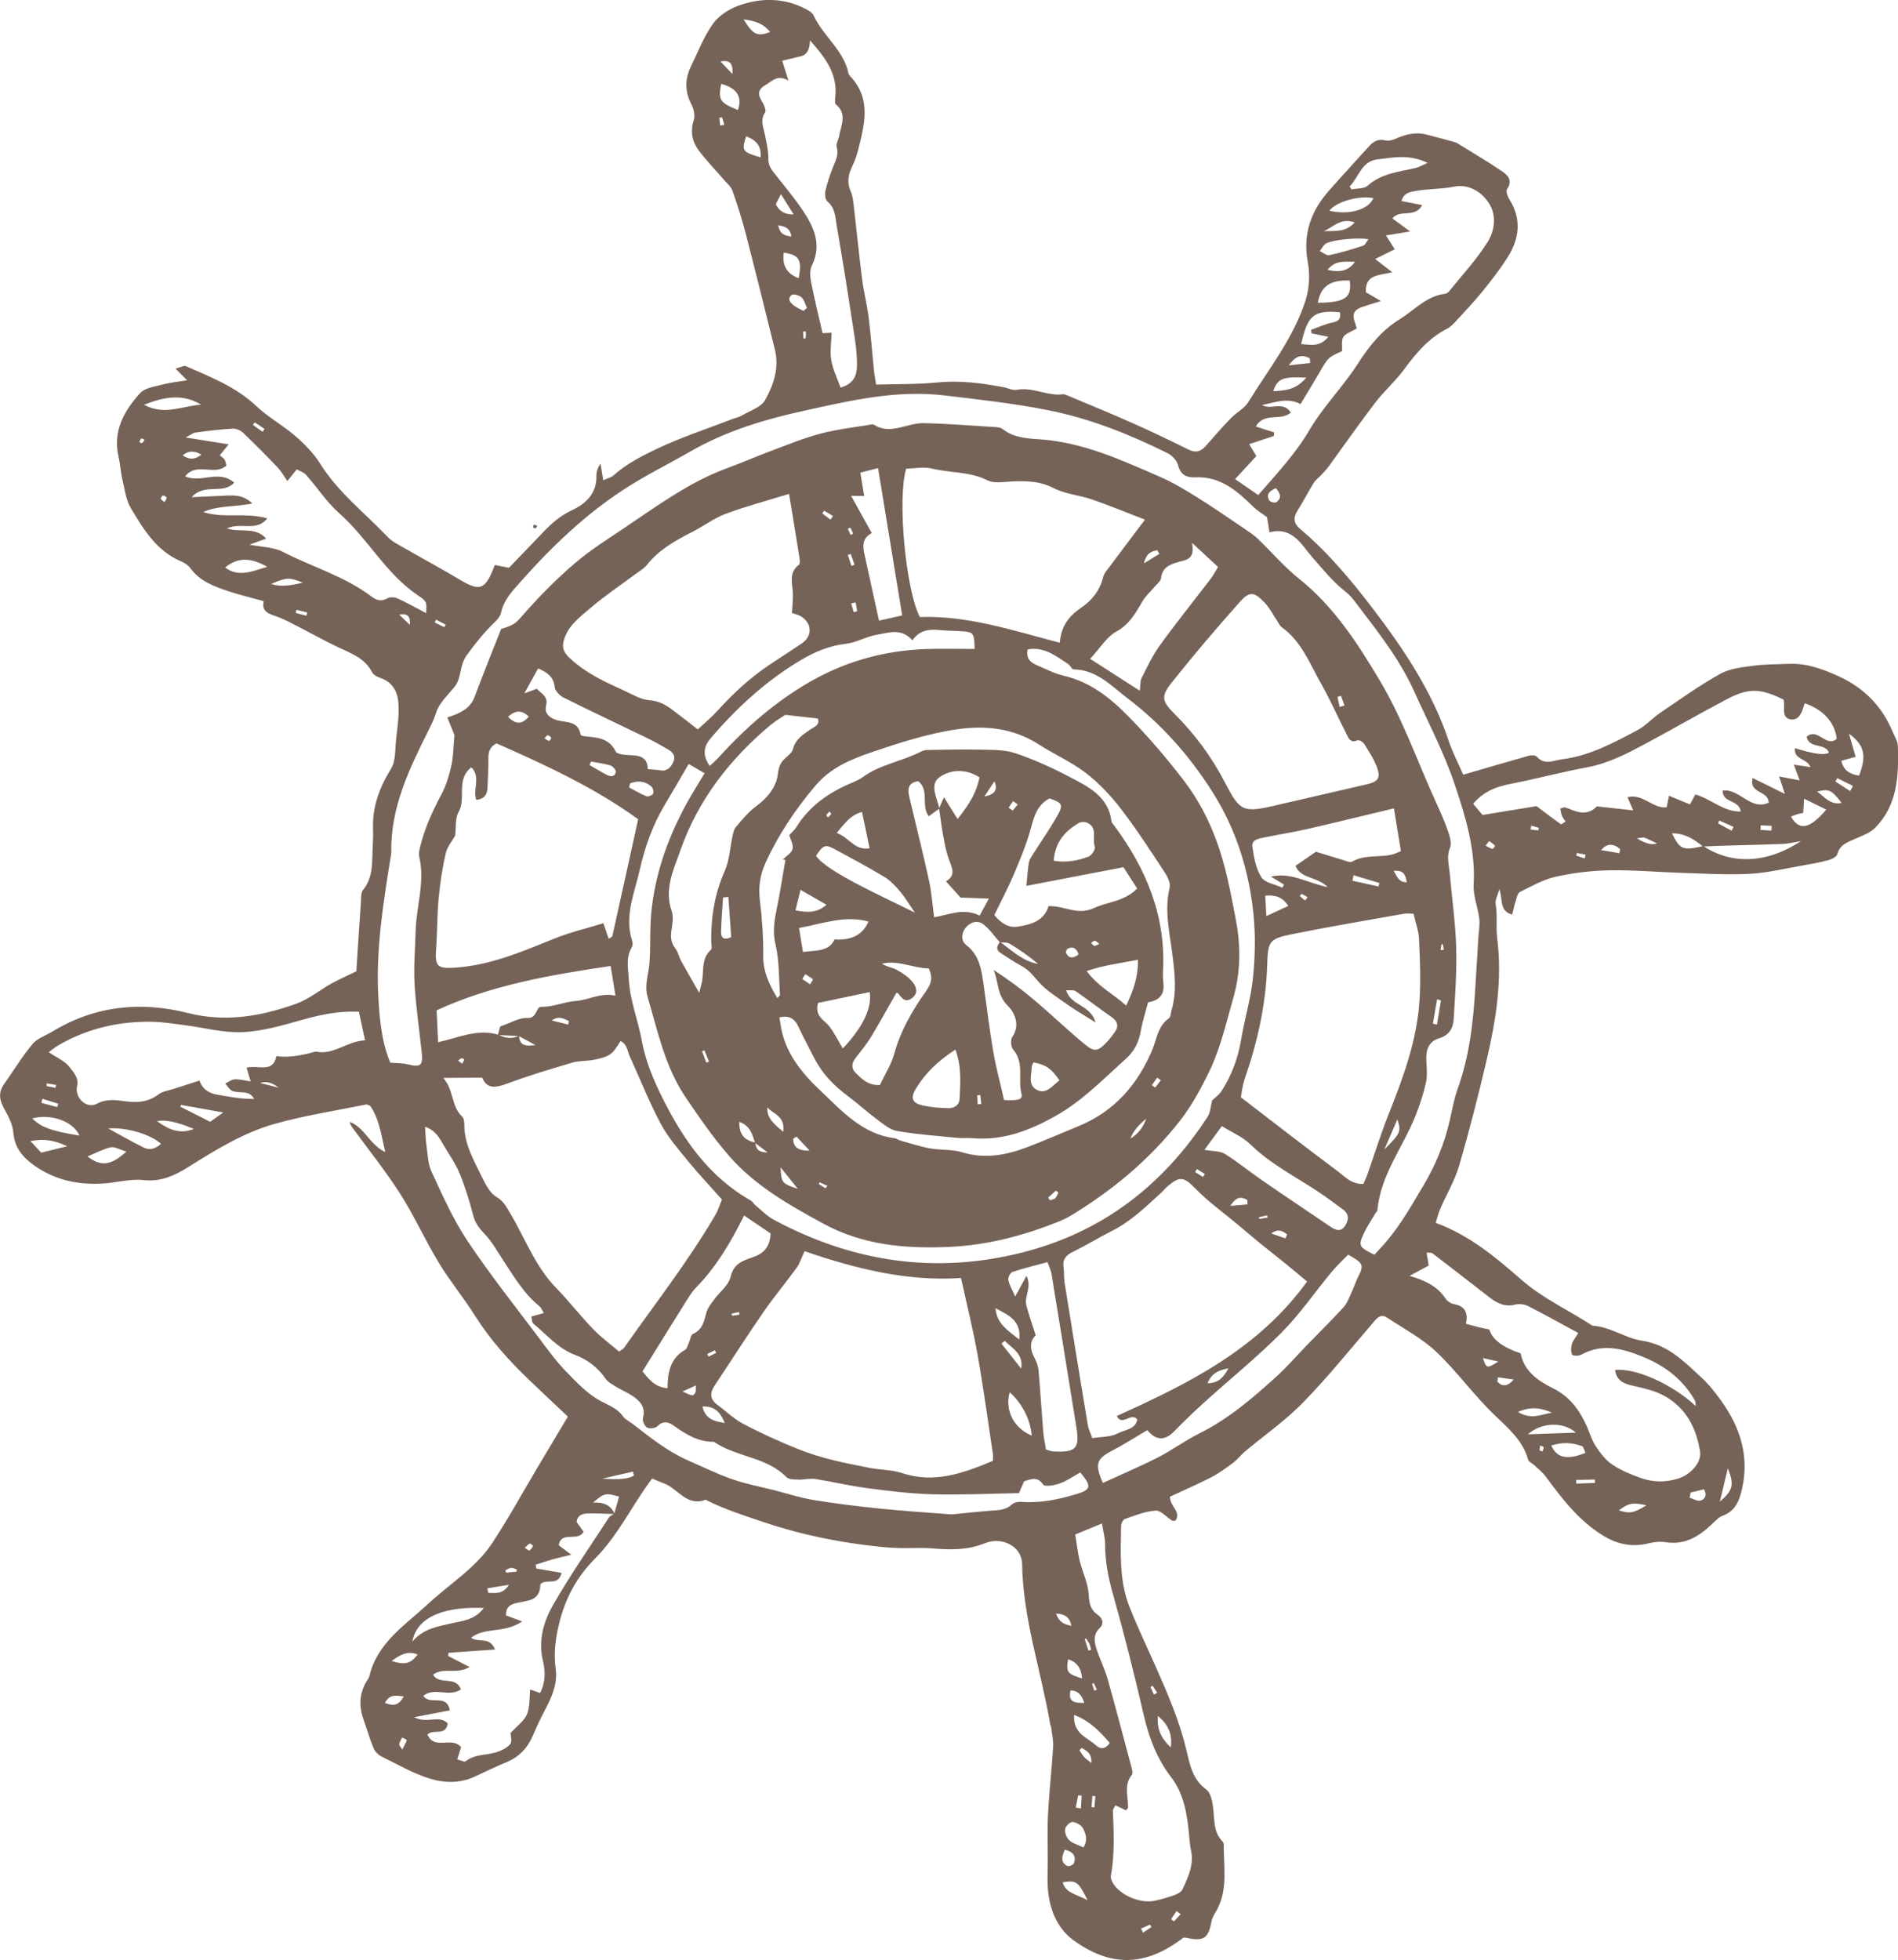 <?xml version="1.0" encoding="UTF-8"?>
<svg id="Ebene_2" xmlns="http://www.w3.org/2000/svg" viewBox="0 0 627.48 647.83">
  <defs>
    <style>
      .cls-1 {
        fill: #766357;
      }
    </style>
  </defs>
  <g id="Ebene_1-2" data-name="Ebene_1">
    <g>
      <path class="cls-1" d="M483.71,256.07c7.76-2.26,14.71-4.32,21.69-6.28.82-.23,2.22-.22,2.66.29,2.58,2.95,5.41,1.25,8.3.89,9.16-1.15,17.08-5.44,25.01-9.66,2.75-1.47,4.93-3.98,7.55-5.75,6.48-4.4,12.88-8.97,19.69-12.8,3.11-1.75,7.08-2.19,10.73-2.68,4.04-.55,8.15-.52,12.24-.67,5.77-.22,11.05,1.74,16.16,4.05,8.32,3.76,14.42,9.84,17.95,18.35.64,1.55,1.7,3.12,1.75,4.71.3,9.81-.05,19.58-7.58,27.14-1.63,1.64-4.12,2.51-6.32,3.5-2.57,1.15-5.25,1.87-6.13,5.17-.24.88-1.88,1.67-3.01,1.98-2.7.74-5.48,1.23-8.25,1.71-5.88,1.01-11.75,2.47-17.68,2.79-7.43.4-14.92-.08-22.38-.31-8.04-.25-16.07-1-24.1-.85-5.95.11-11.98.85-17.78,2.15-4.08.91-7.9,3.13-11.71,5.01-.75.37-1.06,1.82-1.38,2.83-.47,1.49-.78,3.03-1.19,4.67-4.29-1.23-3.01-4.72-4.23-8.44-.7,2.48-1.46,3.69-1.27,4.74.69,3.85.09,7.81.55,11.51,1.69,13.59-.34,26.73-3.39,39.79-2.76,11.83-5.78,23.62-9.17,35.28-1.45,4.97-4.2,9.55-6.27,14.34-.63,1.45-.98,3.01-1.5,4.64,11.33,4.17,19.92,11.46,28.31,18.79,7.16,6.26,15.71,10.07,23.5,15.2,5.88.32,10.87,4.13,16.29,4.94,8.65,1.29,13.89,6.82,19.61,12.06,2.46,2.25,4.59,4.94,6.56,7.66,6.79,9.39,9.82,19.62,6.51,31.17-.94,3.26-2.5,5.69-5.87,6.96-1.46.55-2.67,1.92-3.86,3.04-4.25,4-8.89,6.74-15.1,5.72-1.78-.29-3.76-.06-5.54.37-5.39,1.32-10.14.45-14.98-2.49-8.08-4.92-13.56-12.13-19.01-19.5-1.06-1.43-2.51-2.58-3.82-3.83-.66-.62-1.82-1.05-2.02-1.76-1.75-6.33-6.67-10.56-10.98-14.66-6.94-6.62-12.46-14.45-19.34-20.97-4.82-4.57-10.94-7.79-16.55-11.51-1.52-1.01-2.72-.16-3.84,1.13-7.81,9.06-15.31,18.42-23.64,26.98-5.83,6-12.83,10.85-19.28,16.26-1.39,1.17-2.5,2.69-3.95,3.77-2.32,1.73-4.69,3.46-7.25,4.78-4.56,2.34-9.28,4.38-13.62,6.4.05,3.33,3.79,4.89,1.87,7.86-.44.04-.89.23-1.13.08-1.84-1.15-3.7-3.44-5.43-3.34-3.44.2-6.84,1.61-10.18,2.75-.63.22-1.26,1.5-1.27,2.3-.15,8.97-.65,18.05,2.71,26.6,2.73,6.95,5.98,13.69,9,20.52,3.86,8.73,7.6,17.47,9.84,26.83,1.13,4.75,1.98,9.8,6.61,13.19,1.57,1.15,2.08,4.27,2.33,6.57.4,3.72.09,7.53,2.98,10.52.25.25.46.67.46,1.01-.05,7.2,1.42,14.55-2.11,21.4-.67,1.3-1.64,2.56-1.9,3.95-1.08,5.74-2.52,6.79-8.18,5.58-.36-.08-.73-.08-1.1-.12-12.58,9.71-24.09,9.78-36.33.94-5.04-3.64-7.55-9.29-8.35-15.4-.48-3.68-.2-7.46-.2-11.19,0-5.16-.18-10.34.1-15.49.39-7.28,1.22-14.53,1.67-21.8.13-2.16-.39-4.35-.64-6.53-.04-.36-.28-.7-.34-1.07-2.99-17.68-9-34.82-9.28-52.99-.09-5.64-6.54-9.15-12.33-6.79-5.65,2.3-11.4,2.21-17.3,1.71-3.51-.3-7.06-.03-10.59-.11-2.21-.05-4.42-.18-6.62-.41-13-1.35-25.71-3.85-38.17-8.03-6.51-2.18-13-4.25-19.15-7.29-.17-.08-.38-.29-.49-.25-6.21,2.39-9.1-3.67-13.69-5.38-1.37-.51-2.71-1.1-3.98-1.62-6.64,8.83-11.17,18.72-18.9,26.48-5.98,6-9.88,13.16-11.93,21.78-1.21,5.07-1.72,9.67-1.04,14.67.69,5.08-1.41,9.49-3.69,13.84-1.38,2.64-2.66,5.35-3.82,8.09-1.76,4.16-4.55,7.16-8.79,8.9-3.63,1.49-7.15,3.23-10.72,4.86-4.67,2.14-9.75,2-14.27.65-5.65-1.68-10.91-4.76-16.26-7.39-1.08-.53-2.19-1.61-2.65-2.71-1.28-3.08-2.18-6.32-3.32-9.47-1.54-4.29-1.47-8.43.85-12.45.37-.65.9-1.27,1.07-1.97,2.64-11.07,11.75-16.75,19.36-23.82,7.17-6.66,15.83-11.89,21.3-20.21,5.33-8.11,10.01-16.65,14.97-24.99,3.23-5.43,6.47-10.85,9.99-16.74-4.2-3.97-8.68-8.14-13.09-12.39-6.59-6.35-12.66-13.1-17.57-20.9-3.75-5.96-8.3-11.44-11.95-17.46-4.53-7.47-8.12-15.51-12.81-22.87-4.81-7.54-10.45-14.54-15.72-21.77-.42-.57-.82-1.15-.95-2.03,4.9,1.86,6.55,7.54,11.72,9.99-1.31-5.62-1.96-10.92-4.99-15.3-.63-.21-1.01-.49-1.32-.43-10.13,2.07-20.41,3.62-30.33,6.43-10.11,2.87-19.14,8.39-28.05,13.98-4.56,2.87-9.22,5.25-15.2,4.58-4.52-.5-9.22.93-13.85,1.17-8.03.41-15.52-1.21-22.28-5.99-3.91-2.76-6.49-5.85-6.93-10.87-.23-2.64-1.57-5.31-2.92-7.68-1.65-2.89-2.19-5.48-.16-8.34,3.14-4.43,5.96-9.11,9.41-13.26,1.56-1.88,4.32-2.76,6.53-4.1,14.07-8.56,29.2-10.12,44.89-6.14,12.38,3.14,24.2,1.07,35.78-3.08,4.14-1.48,7.72-4.49,11.63-6.67,2.43-1.35,4.99-2.47,8.23-4.05.47-7.16.95-14.94,1.5-22.71.1-1.44-.04-3.24.74-4.21,3.4-4.19,2.91-9.12,3.16-13.93.1-2.05.2-4.1.12-6.14-.28-7.36,2.12-13.74,5.96-19.98,1.61-2.61,1.3-6.45,1.67-9.75.42-3.7.96-7.43.82-11.12-.15-4.08-1.64-7.66-6.1-9.14-1-.33-2.23-1-2.67-1.87-2.45-4.76-7.09-6.29-11.46-8.37-4.54-2.16-8.93-4.64-13.4-6.93-1.98-1.02-3.96-2.07-6.03-2.88-2.64-1.04-5.8-1.41-4.94-5.31-4.38-1.22-8.22-2.11-11.93-3.36-4.61-1.56-9.18-3.26-12.26-7.47-.74-1.01-1.95-1.83-3.12-2.32-8.13-3.44-12.43-10.57-16.62-17.61-1.66-2.79-2.05-6.36-2.82-9.63-.56-2.36-.64-4.82-1.2-7.18-2.03-8.54,1.73-15.29,7.09-21.17,1.66-1.82,5.03-2.21,7.71-2.92,2.49-.66,5.1-.89,7.85-1.34-1.13-1.13-2.2-2.2-3.85-3.85,1.64-.41,2.77-1.11,3.47-.8,8.2,3.6,16.56,6.84,23.29,13.21,3.9,3.69,8.78,6.33,12.85,9.87,3.08,2.68,6.07,5.71,8.21,9.14,5.95,9.5,14.76,16.25,22.31,24.21,1.5,1.58,3.64,2.59,5.57,3.7,5.99,3.46,12.1,6.72,18.04,10.28,6.96,4.18,8.7,3.61,11.82-4.72,1.34.27,2.74.55,4.68.93,3.72-3.86,7.67-7.93,11.58-12.04,2.71-2.86,5.58-5.26,9.29-7,4.42-2.09,8.13-5.42,8.04-11.17-.02-1.4.35-2.81,1.36-4.25l.9,5.53c1.48-.67,2.62-.9,3.36-1.57,4.25-3.81,9.33-6.42,14.33-8.8,8.06-3.83,16.62-6.62,24.98-9.85,1.05-.4,2.2-.61,3.15-1.17,2.68-1.59,6.35-2.71,7.69-5.1,2.78-4.99,4.73-10.63,3.24-16.64-3.19-12.91-6.39-25.81-9.72-38.68-1.21-4.69-2.71-9.31-4.31-13.88-.45-1.29-1.7-2.33-2.65-3.42-2.8-3.25-5.8-6.34-8.39-9.74-2.23-2.93-2.99-6.26-1.77-10.07.49-1.52.09-3.71-.69-5.17-2.33-4.38-2.26-8.61-.13-12.92,2.31-4.7,4.2-9.71,7.22-13.91,1.93-2.68,5.32-4.84,8.5-5.98,7.41-2.64,15-2.61,22.21,1.18.97.51,2.12,1.21,2.54,2.12,3.11,6.79,9.87,11.36,11.5,19.03.07.35.28.72.53.98,7.28,7.63,4.71,16.3,2.56,24.88-.45,1.8-1.19,3.56-1.98,5.25-1.25,2.68-1.6,5.28-.32,8.1.61,1.33.77,2.9.94,4.38.95,8.14,1.75,16.31,2.78,24.44.54,4.26,1.64,8.45,2.17,12.7.74,5.92,1.18,11.88,1.78,17.82.13,1.26.4,2.51.71,4.41,6.98-.21,13.69-.06,20.32-.72,7.4-.74,14.56.23,21.75,1.57,1.47.27,3.02,1.13,4.37.87,5.27-1.02,10.07,2.12,15.26,1.48.52-.06,1.11.2,1.62.42,7.03,2.96,14.1,5.84,21.07,8.94,6.32,2.81,12.57,5.77,18.75,8.86,2.48,1.24,4.19.75,5.9-1.22,2.7-3.11,5.43-6.2,8.29-9.16,1.78-1.85,4.36-3.11,5.66-5.2,6.76-10.95,14.94-21.17,18.94-33.59,1.27-3.93,1.53-8.62.77-12.69-1.74-9.36,1.06-16.98,7.1-23.79,4.33-4.89,8.77-9.69,13.14-14.54,1.48-1.64,3.08-2.54,5.45-1.93.98.25,2.26-.09,3.24-.53,3.34-1.47,6.7-2.36,10.35-1.4.54.14,9.55,2.46,10.03,2.76,4.91,3.05,9.89,5.98,14.68,9.22,1.96,1.32,3.97,3.02,1.88,6.04-.46.66.19,2.44.8,3.42,4.18,6.71,3.21,13.22-.83,19.47-2.42,3.75-5.18,7.32-7.99,10.79-2.7,3.33-5.65,6.47-8.57,9.63-1.01,1.09-2.08,2.27-3.37,2.92-6.04,3.08-10.15,8.03-14.08,13.36-2.87,3.9-6.6,7.15-9.55,11-5.22,6.82-10.13,13.88-15.2,20.83-.75,1.03-1.63,1.98-2.49,2.93-.86.94-1.98,1.7-2.64,2.76-1.87,3-3.46,6.18-5.36,9.17-1.48,2.32-1.25,4.24.78,5.95,9.19,7.74,16.87,16.91,24.11,26.39,10.23,13.41,19.61,27.36,25.04,43.59,1.35,4.03,3.35,7.84,4.87,11.34ZM171.6,342.26c.11,3.67,2.7,3.49,5.39,3.15-1.84-1.02-3.68-2.03-5.57-3-2.28-.1-4.56-.2-6.84-.29.34-1.21.67-2.42.79-2.86,3.47-1.17,6.27-2.95,8.98-2.81,3.36.18,2.71-3.72,4.6-3.68,4.01.07,7.7-1.69,11.35-1.93,4.43-.3,8.22-2.89,13.18-1.74l-1.61-9.83c-19.99,2.98-39.5,6.33-57.52,14.66.19,3.97.33,7.05.49,10.54,6.81-1.5,13.06-4.56,19.87-2.47,2.25,1.11,4.53,1.56,6.88.28ZM249.64,377.75c-.91-2.74-1.57-5.66-5.23-6.96-.1,4.17,1.77,6.15,5.32,6.82.17,1.78.62,3.28,4.03,3.29-1.95-1.49-3.03-2.32-4.12-3.15ZM563.13,279.63c9.28,6.2,21.01,5.82,32.27-1.63-2.61.43-4.23.86-5.87.93-6.1.25-12.2.36-18.31.54-2.74.08-5.47.2-8.22.32-2.92-2.38-5.97-4.42-10.26-4.36,2.75,5.46,3.54,5.75,10.39,4.2ZM310.47,267.12c.39-.87.77-1.74,1.6-3.61,1.86,2.96,3.17,5.06,4.51,7.19,4.44-5.61,6.33-9.2,7.24-13.77-4.38-2.87-9.46-2.68-13.19-.07-3.44,2.41-.84,6.86-.07,10.4-1.11.8-2.23,1.61-3.5,2.52-2.7-3.48.32-8.49-3.46-11.57-3.37.39-3.61,2.57-2.98,5.22,2.19,9.24,4.51,18.46,6.54,27.74.84,3.82,1.09,7.77,1.65,11.98,4.59-.61,9.55-3.28,15.07-.52.94-1.75,1.77-3.29,3.03-5.63-3.59-.13-6.26-.23-9.35-.34-1.2-1.33-2.77-3.08-4.82-5.36,3.42-2.02,1.98-4.52.98-7.23-.95-2.58-1.43-5.35-1.94-8.07-.54-2.92-.87-5.88-1.33-8.87ZM330.54,311.45c-1.8-2.02-3.37-4.36-5.48-5.98-1.95-1.5-4.52-.63-5.94,1.32-1.43,1.97-1.39,4.23.36,5.59,4.5,3.49,5.03,8.46,5.75,13.43,1.05,7.21,1.88,14.47,3.12,21.65.95,5.47,2.41,10.85,3.6,16.11,4.84.27,6.24-.21,5.75-2.06-1.28-4.79,1.06-10.21-2.74-14.6-.75-.87-.96-3.19-.34-4.1,2.83-4.15.73-8.26-1.59-10.56-3.5-3.48-2.86-7.79-4.55-11.68,4.8,3.12,9.31,6.45,13.57,10.06,5.56,4.7,10.82,9.77,16.44,14.41,3.4,2.81,4.51,2.5,7.55-.75.89-.95,1.67-2.02,2.44-3.07,1.54-2.11,1-3.69-1.11-5.15-3.99-2.76-7.82-5.75-11.81-8.51-.64-.44-1.78-.18-3.09-.28,1.53,5.2,8.05,4.72,9.72,10.65-3.83-2.42-6.72-4.07-9.42-5.99-3.32-2.37-6.95-4.57-9.56-7.6-1.73-2.01-3.25-3.91-5.63-5.16-2.31-1.22-4.46-2.73-6.67-4.13-1.75-1.11-1.47-2.38-.26-3.73,3.91,2.88,7.47,6.36,12.54,7.27-2.97-2.52-6.13-4.73-9.44-6.71-.85-.51-2.14-.29-3.23-.41ZM203.07,500.33c.53-1.89,1.07-3.78,1.6-5.68-4.5-1.27-4.91-1.18-8.6,1.98,3.4-.2,5.89.77,7.13,3.79-2.8-.08-5.61-.25-8.41-.22-1.9.02-3.8.33-4.18,2.8.82,1.16,1.61,2.29,2.33,3.3-2.01,3.42-7.45-.46-8.22,4.43,1.13.85,2.19,1.65,4.15,3.13-2.81.69-4.58,1.08-6.31,1.57-1.83.52-3.63,1.14-5.44,1.72.05.42.11.85.16,1.27,2.71.47,5.43.93,8.36,1.44-1.09,4.7-5.32,1.62-7,3.83q-.01,4.51-4.16,5.35c-1.28.26-2.57.51-3.85.8-1.98.46-3.46,1.39-3.33,4.09,1.35.5,2.87,1.07,5.33,1.98-6.04,4.1-12.28,1.73-16.87,5.39,2.46,1.82,6.17-.6,7.89,3.9-5.5.38-10.44.73-15.37,1.07-.04.35-.08.7-.12,1.05,2.12,1.09,4.23,2.19,7.07,3.66-4.35,2.59-8.71-.08-12.07,2.54,2.18,3.63,7.47.15,9.21,4.86-3.82,2.71-8.65-.88-12.42,2.1,2.11,3.36,7.65-.93,8.78,4.81-3.69.71-7.23,1.4-11.78,2.28,4.26,2.26,8.23-.9,11.06,2.01-.57,4.46-4.9,1.69-6.68,3.72,2.33,5.37,8.05.42,11.11,4.18-.35,1.09-.76,2.4-1.28,4.03,1.14.29,2.36.96,2.77.63,2.81-2.27,6.28-1.98,9.46-2.81,1.9-.5,3.98-1.42,5.25-2.81.77-.85.15-2.96.15-3.73,2.15-2.35,4.48-3.96,5.42-6.17,1.02-2.4.76-5.35,1.07-8.2,1.33.47,2.29.81,3.27,1.15,1.85-3.61,1.79-7.13.94-10.66-1.58-6.56.17-12.81,3.23-18.2,5.69-10.02,12.33-19.5,18.62-29.18.35-.54,1.17-.78,1.72-1.21ZM165.62,207.91c5.07-1.57,4.76-1.85,9.03-6.62,4.84-5.41,10.05-10.57,15.57-15.27,4.82-4.11,10.24-7.55,15.52-11.08,11.17-7.48,21.98-15.57,34.79-20.26,4.91-1.8,9.71-3.91,14.61-5.74,5.43-2.02,10.82-4.24,16.41-5.69,5.59-1.45,11.4-2.06,17.11-3.04,5.66,3.81,11.12-.47,16.67-.35,7.99.17,15.97.83,23.95,1.32.73.04,1.59.16,2.13.59,3.62,2.88,8.12,3.16,12.27,3.43,14.37.96,27.1,6.87,39.94,12.46,4.26,1.85,8.29,4.31,12.25,6.77,5.23,3.26,10.31,6.79,15.42,10.24,1.55,1.04,3.15,2.08,4.49,3.36,4.58,4.38,8.72,9.29,13.65,13.22,11.52,9.19,19.31,21.25,26.69,33.61,7.68,12.86,12.55,27.05,18.76,40.62,1.4,3.06,2.78,6.15,3.87,9.33.58,1.71,1.23,3.92.62,5.39-1.21,2.89-.35,5.53-.11,8.26.72,8.19,1.9,16.35,2.15,24.55.24,7.82-.34,15.68-.79,23.52-.18,3.08-1.28,5.58-4.89,6.66-3.39,1.02-4.42,3.77-4.18,7.61.15,2.38.35,4.87-.16,7.15-.81,3.63-1.99,7.21-3.36,10.68-4.16,10.51-11.65,19.67-12.67,31.45-.03.31-.43.58-.62.89-1.3,2.21-2.76,4.34-3.84,6.65-1.94,4.11-1.64,4.62,3.48,7.09,1.28-1.41,2.69-2.87,4-4.42,4.74-5.59,8.31-11.92,12.05-18.19,4.1-6.86,7.08-13.98,8.84-21.71.79-3.47,1.39-7.02,2.59-10.35,3.98-11.05,5.25-22.53,5.91-34.14.3-5.21.63-10.43.95-15.64.13-2.21.58-4.45.33-6.61-.44-3.8-2.08-7.59-1.86-11.31.67-11.71-2.76-22.64-6.35-33.34-3.49-10.38-8.68-20.19-13.19-30.23-5.02-11.2-12.69-20.68-20.03-30.35-.89-1.18-2-2.24-3.16-3.16-3.98-3.17-7.1-7.09-10.44-10.88-3.71-4.21-6.67-10.47-14.32-8.43l-.82-5.03c-1.64-1.21-3.23-2.13-4.5-3.37-5.38-5.31-10.92-10.16-19.2-9.78-2.9.14-4.89-.81-5.73-4.07-.39-1.54-2-3.21-3.49-3.94-12.56-6.21-25.42-11.39-39.32-14.16-11.42-2.27-22.87-3.53-34.39-4.9-16.03-1.9-31.22,1.72-46.47,5.07-12.97,2.85-25.74,6.66-37.41,13.38-7.12,4.1-14.53,7.74-21.43,12.17-13.32,8.55-24.65,19.45-35.11,31.27-2.62,2.95-5.3,5.78-6.15,9.87-.24,1.16-1.21,2.29-2.11,3.16-3.48,3.36-6.45,7.04-9.3,11-2.42,3.36-1.7,7.43-3.82,10.17-2.26,2.92-5.17,5.25-6.35,8.98-.67,2.13-1.7,4.15-2.7,6.16-6.28,12.56-12.31,25.19-12.05,39.74.01.74-.18,1.49-.3,2.23-2.43,15.15-4.83,30.31-3.97,45.72.41,7.44,1.15,14.89,3.94,21.61,2.22.19,4.06.13,5.79.55,4.24,1.04,5.07.44,4.62-3.86-.81-7.61-1.94-15.19-2.38-22.82-.33-5.75.21-11.55.36-17.33.2-8.18,3.15-16.2,1.2-24.52-.32-1.35.19-2.96.56-4.39,1.5-5.75,3.98-11.07,6.77-16.32,1.56-2.92,2.55-6.23,3.28-9.48.67-3.01.65-6.17,1.02-10.12-.49-1.21-1.36-3.36-2.35-5.8,4.22-1.39,7.53-2.86,9.02-6.84,2.79-7.5,5.82-14.91,8.76-22.38ZM146.52,356.25c3.61,4.05,2.59,9.4,6.27,12.81.57.53.71,1.75.71,2.65-.04,6.47,3.2,11.85,5.86,17.37,1.17,2.43,2.63,5.28,4.78,6.53,2.39,1.39,3.26,3.28,4.49,5.34,4.97,8.29,8.27,17.58,15.2,24.7,4.28,4.39,8.05,9.28,12.31,13.69,2.65,2.74,5.78,5.02,8.54,7.37.99-.72,1.38-.88,1.58-1.17,10.2-14.49,21.14-28.49,30.14-43.8,1.08-1.84,1.71-3.96,2.28-5.29-4.05-4.55-7.65-8.32-10.94-12.36-3.3-4.05-6.83-8.06-9.27-12.61-3.86-7.22-6.87-14.9-10.28-22.36-.8-1.75-.85-4.05-3.05-5.02-2.75,4.49-3.5,5.09-8.76,6.17-2.36.48-4.9.27-7.19.95-7.15,2.1-14.3,4.25-21.28,6.84-3.76,1.39-6.82,2.15-8.51-1.89-4.17.03-7.86.06-12.89.1ZM266,413.53c-1.17,2.5-1.66,4.17-2.63,5.5-3.62,4.97-7.57,9.7-11.06,14.75-5.52,8-10.75,16.19-16.12,24.29-1.61,2.43-1.45,4.48,1.03,6.28,2.72,1.97,5.16,4.44,8.08,6.02,5.92,3.18,12.04,5.93,18.31,8.48,7.83,3.19,15.9,4.75,24.05,6.34,3.47.68,7.17.56,10.48,1.66,10.75,3.59,20.36.06,30.13-4.02,0-.82.09-1.56-.02-2.28-1.64-10.9-3.11-21.84-5.04-32.69-1.49-8.36-3.56-16.62-5.5-25.46-17.57,1.21-34.7-3.01-51.72-8.86ZM361.11,475.33c3.07-.5,6.12-.33,8.42-1.57,2.23-1.21,5.9-1.27,6.45-4.63-2.11-2.51-5.1,2.49-6.75-1.14,23.77-10.72,46.74-22.11,62.89-44.42-2.26-1.88-4.62-3.89-7.02-5.84-2.87-2.33-5.8-4.59-8.66-6.92-2.45-2-4.84-4.07-7.26-6.09-4.58-3.83-9.49-7.33-13.66-11.56-4.09-4.16-5.27-4.67-9.56-1.03-.71.6-1.28,1.36-1.97,1.99-5.1,4.66-10.03,9.52-16.32,12.69-4.34,2.19-8.49,4.75-12.85,6.88-2.31,1.13-3.61,2.46-3.2,5.17.25,1.66.06,3.38.32,5.04,2.52,15.69,5.08,31.37,7.68,47.04.23,1.4.91,2.72,1.5,4.41ZM467.32,302.02c-.71,0-2-.21-3.21,0-12.32,2.18-24.66,4.26-36.92,6.73-7.82,1.58-7.99,2.41-8.27,10.55-.43,12.78-3.21,25.12-7.38,37.19-.82,2.37-1.06,4.94-1.31,6.18,11.17,8.56,21.32,16.48,31.65,24.16,2.56,1.9,4.9,4.69,8.85,4.48.48-1.12.98-2.12,1.34-3.16,2.29-6.52,4.33-13.13,6.88-19.54,4.92-12.36,9.55-24.81,10.36-38.22.4-6.67.12-13.39-.18-20.08-.12-2.62-1.11-5.2-1.81-8.28ZM261.81,202.64c.14-2.48.34-4.34.32-6.19-.05-3.42-1.61-7.1,2.02-9.82.38-.29.28-1.44.17-2.15-1.07-6.77-2.19-13.54-3.45-21.24-7.56,2.33-14.39,4.14-20.98,6.59-3.78,1.41-7.11,3.98-10.74,5.83-5.67,2.89-11.19,5.89-15.26,11.03-1.01,1.27-2.56,2.13-3.9,3.13-4.94,3.69-10.1,7.12-14.77,11.13-3.33,2.87-7.09,5.52-8.64,10.1-.91,2.67-.48,4.31,1.65,6.34,5.28,5.04,11.72,7.96,18.18,10.91,2.71,1.24,5.48,2.95,8.32,3.15,3.08.22,5.31,1.46,7.54,3.14,2.78,2.08,5.5,4.24,8.42,6.49,2.44-2.28,4.62-4.06,6.48-6.12,5.16-5.71,10.74-10.91,17.15-15.19,3.58-2.39,7.2-4.7,10.77-7.11,3.61-2.44,3.41-6.76-.41-9.01-.76-.45-1.68-.63-2.86-1.05ZM150.46,276.24c-.92,1.65-2.6,3.59-3.11,5.8-1.12,4.89-1.87,9.9-2.34,14.9-.52,5.55-.43,11.16-.84,16.72-.43,5.9.47,6.58,6.59,6.14,11.62-.83,22.06-5.36,32.65-9.63,5.11-2.06,10.55-3.33,16.08-5.03.75,2.22,1.23,3.63,1.75,5.17.69-.52,1.17-.69,1.22-.95,2.83-12.72,5.63-25.45,8.52-38.58-14.27-10.38-30.62-17.93-46.83-25.08-2.72,1.46-2.71,3.45-2.69,5.59.04,2.98-.18,5.97-.29,8.95-.08,2.26-.92,3.84-3.7,4.12-1.29-3.47,1.61-7.52-1.63-10.74-5.25,4.02-1.6,10.22-4.23,14.76-1.18,2.03-.78,4.97-1.14,7.84ZM378.53,171.75c-6.72-2.58-12.04-4.8-17.49-6.66-4.22-1.44-8.93-1.8-12.82-3.81-4.29-2.22-8.49-2.3-12.97-2.18-2.97.08-6.43.84-8.84-.37-5.86-2.93-12.26-2.37-18.3-3.86-2.74-.68-5.81-.02-8.52.03-2.98,9.55-.22,39.86,4.51,49.05,15.62-.61,30.68,4.4,46.25,8.49.46-5.52,3.06-8.85,6.99-11.51,3.6-2.44,6.29-5.71,7.36-10.17.32-1.33,1.42-2.51,2.28-3.66,3.63-4.87,7.3-9.71,11.54-15.35ZM227.69,252.49c-2.91,4.98-5.41,9.31-7.97,13.6-3.97,6.66-6.54,13.93-8.21,21.39-1.73,7.7-5.21,15.34-2.49,23.58.21.63.12,1.57-.21,2.15-1.95,3.35-1.12,6.84-.94,10.39.37,7.07,3.09,13.61,4.34,20.49,1.12,6.14,3.55,12.21,6.33,17.85,6.91,14.05,15.51,26.84,29.65,34.83.62.35.97,1.12,1.54,1.59,2.01,1.64,3.86,3.59,6.11,4.8,25.94,13.91,53.2,18.09,81.98,10.85,26.54-6.67,46.61-22.18,61.4-44.87.96-1.48,1.01-3.56,1.5-5.43.86-.83,2.19-1.72,3.01-2.95,3.44-5.22,5.54-10.94,6.58-17.14,1.14-6.82,3.22-13.51,3.92-20.36.71-6.96.87-14.11.17-21.06-1.47-14.57-5.78-28.29-13.78-40.8-7.54-11.81-16.71-22.14-27.79-30.55-5.32-4.03-10.23-9.5-17.86-9.6-.63,0-1.15-1.34-1.88-1.81-4.08-2.68-8.04-5.82-13.35-4.79-.59,3.26,1.14,4.39,3.11,5.23,2.92,1.25,5.81,2.78,8.87,3.48,8.81,2.03,15.51,7.46,21.51,13.6,6.51,6.67,12.63,13.79,18.28,21.2,4.51,5.92,8,12.54,10.63,19.64,3.14,8.49,4.71,17.25,6.41,26.08,1.71,8.86,1.62,17.43-.83,25.99-2.37,8.24-4.2,16.59-8.02,24.45-2.8,5.75-5.81,11.27-9.71,16.25-9.93,12.64-22.08,22.78-35.79,31.1-1.42.86-2.96,1.59-4.51,2.21-11.54,4.59-23.33,7.69-35.89,8.24-14.58.64-28.51-.56-41.67-7.72-11.4-6.2-22.64-12.58-31.21-22.48-5.24-6.05-9.84-12.71-14.33-19.36-6.72-9.95-9.11-21.6-12.45-32.9-1.29-4.37.53-8.08.61-12.1.01-.75.11-1.49.13-2.24.13-4.48,0-8.98.41-13.43,1.2-12.63,5.28-24.41,11.27-35.53,1.93-3.58,4.13-7.01,6.37-10.79-1.77-1.03-3.16-1.84-5.24-3.05ZM422.45,266.02c9.83-2.27,19.67-4.52,29.49-6.81,3.62-.85,4.57-2.11,3.34-5.48-1.01-2.76-2.69-5.3-4.25-7.83-.41-.66-1.74-1.45-2.23-1.23-2.45,1.08-2.99-.78-3.72-2.2-2.8-5.48-5.29-11.14-8.32-16.49-3.74-6.61-6.47-13.98-13.01-18.68-.7-.5-1.08-1.46-1.59-2.21-1.34-1.98-2.43-4.19-4.06-5.89-3.49-3.66-4.97-3.89-8.29-.16-7.69,8.64-15.2,17.46-22.4,26.51-3.73,4.68-3.3,6.21,1.04,10.55,6.66,6.65,12.14,14.11,16.49,22.48,5.13,9.87,5.97,10.12,17.5,7.46ZM590.09,262.41c-.83-2.49-1.29-3.88-1.93-5.78,2.48.47,4.51.86,6.81,1.29-.7-1.89-1.22-3.29-1.92-5.2,2.23.33,3.73.55,5.47.81-1.04-2.91-5.57-2.34-5.11-6.26q9.39,2.96,11.24,1.45c-1.32-3.26-6.41-1.1-7.4-5.17,3.59-3.34,6.55,3.76,9.98.62-.64-5.38-4.38-9.58-10.58-11.74-.23.69-.46,1.38-.69,2.07-.64,1.93-1.82,3.61-3.97,3.27-2.43-.38-2.25-2.58-2.17-4.5.03-.72-.11-1.44-.17-2.04-7.72-3.77-11.52-3.93-18.78-.11-8.92,4.69-17.65,9.75-26.54,14.52-6.26,3.36-12.52,6.65-19.68,7.98-8.46,1.57-16.79,3.82-25.23,5.46-4.68.91-8.86,2.43-12.39,6.59,1.18,1.41,2.42,2.9,3.09,3.69,6.95-1.14,13.04-2.13,17.86-2.92,3.22,2.43,5.6,4.25,8.04,5.98.17.12.86-.48,1.55-.88-.46-.73-.95-1.28-1.2-1.93-.29-.75-.37-1.58-.54-2.34.79-.24,1.17-.49,1.47-.41.9.24,1.77.59,2.63.93q4.99,1.99,7.97-1.27c4.11.45,7.87.86,12.03,1.32-.8-1.86-1.27-2.96-1.87-4.37,5.25-1.24,8.39,3.93,12.95,3.35.26-1.3.49-2.44.76-3.81,2.6,1.07,4.77,1.97,6.94,2.86.72-1.34,1.21-2.26,1.76-3.29,5.23,1.47,9.28,5.76,15,5.65-.39-3.97-6.16-2.74-5.92-6.95,5.66-.66,9.18,6.77,15.17,4.01-.08-4.18-6.63-2.83-5.29-8.15,3.48,1.72,6.57,3.25,10.66,5.27ZM259.64,284.24c-.28-.05-.55-.11-.83-.16,1.13-1.14,2.86-2.13,3.21-3.47.35-1.35-.67-3.05-1.09-4.57.85-.96,1.74-1.71,2.32-2.65,4.42-7.11,10.93-11.56,18.49-14.72,1.2-.5,2.42-1.04,3.46-1.8,5.84-4.28,13.13-5.22,19.4-8.51.64-.34,1.45-.47,2.18-.48,5.78-.08,11.56-.25,17.33-.11,3.87.1,7.95-.03,11.53,1.17,6.14,2.06,12.12,4.77,17.86,7.78,6.22,3.27,12.92,6.4,13.96,14.75.06.5.56.95.9,1.4,10.66,14.38,17.2,30.12,16.11,48.41-.09,1.49.11,2.99.19,4.48q.23,4.64-5.09,5.52c-.79,3.03-1.85,6.23-2.43,9.51-.64,3.67-2.15,6.68-4.93,9.17-7.5,6.72-14.49,14.02-23.44,19.01-8.5,4.74-17.27,8.06-27.21,7.23-1.67-.14-3.37.04-5.04-.12-6.66-.66-13.36-1.12-19.94-2.26-2.39-.41-4.62-2.35-6.7-3.89-3.29-2.44-6.31-5.23-9.59-7.67-4.57-3.4-8.45-7.35-11.05-12.47-1.77-3.49-3.66-6.91-5.29-10.46-1.27-2.76-3.12-3.77-6.28-3.08.17,1.03.3,1.75.4,2.47,1.3,9.05,7.03,15.98,13.08,21.68,7,6.59,13.85,14.45,24.52,15.78.72.09,1.36.62,2.08.82,3.22.9,6.42,1.97,9.7,2.56,3.49.63,7.23.25,10.56,1.27,7.63,2.35,14.79.95,21.87-1.77,5.58-2.14,11.06-4.55,16.6-6.81,11.75-4.8,19.47-13.54,24.36-25,1.58-3.71,1.85-8.06,5.61-10.69.59-.41.59-1.69.85-2.57,1.79-6.08,1.09-12.13.32-18.31-.91-7.35-2.76-14.71-.94-22.27.36-1.51-.68-3.65-1.66-5.13-4.63-7.02-9.2-14.12-14.32-20.78-3.39-4.4-7.29-8.61-11.67-11.98-4.85-3.73-10.61-6.24-15.78-9.57-8.35-5.37-17.79-6.25-26.96-4.89-9.72,1.44-19.27,4.54-28.61,7.74-6.63,2.28-13.15,5.05-18.05,10.82-6.69,7.89-12.36,16.33-16.61,25.73-1.71,3.79-2.33,7.75-1.82,12.03.73,6.11,1.2,12.3,1.12,18.45-.07,5.36,2.02,9.64,4.67,14.06.45-.54.9-.82.88-1.08-.4-5.59-.21-11.34-1.5-16.72-1.03-4.3-.33-8.04.49-12.05,1.07-5.24,1.88-10.54,2.8-15.81ZM502.72,447.31c1.1,5.81,5.72,9.08,10.45,11.4,5.69,2.79,8.92,7.15,11.36,12.54,1,2.21,1.64,4.65,2.96,6.65,1.5,2.28,3.26,4.64,5.47,6.13,2.91,1.96,6.28,3.34,9.62,4.52,3.96,1.4,8.12,1.4,12.17.16,4.36-1.34,7.81-5.47,7.3-8.85-1.17-7.77-4.6-14.37-11.52-18.34-3.3-1.89-7.29-2.73-11.06-3.6-2.98-.69-5.07-1.78-5.52-5.1,6.74-.8,19.03,4.73,26.63,11.9-.08-.73.02-1.32-.2-1.73-3.8-6.85-9.74-11.41-16.75-14.34-6.74-2.82-13.77-4.87-20.96-.85-.78.44-2.76.34-2.93-.06-.44-.99-.4-2.37-.09-3.47.32-1.14,1.19-2.12,2.13-3.69-5.75-3.11-11.09-6.11-16.55-8.88-1.22-.62-2.98-.85-4.29-.51-3.54.91-6.17-.55-8.76-2.57-6.19-4.83-12.39-9.62-18.63-14.39-.34-.26-.98-.13-1.92-.23l.7,4.29c-2.45,1.32-4.39,2.36-6.33,3.41,5.15,1.52,9.2,3.4,11.97,7.59.56.84,1.75,1.59,2.75,1.76,3.79.63,4.64,3.07,3.91,6.49,1.65.44,2.89.79,4.14,1.1,1.24.3,2.5.55,3.61.79q1.42,4.91,10.37,7.89ZM451.53,96.56c1.39.82,2.57,1.52,5,2.95-2.84.89-4.52,1.37-6.16,1.95-2.9,1.02-3.47,2.43-2.31,5.48.23.62.37,1.28.47,1.65-1.75,1.04-3.64,1.56-4.41,2.79-.74,1.19-.33,3.1-.42,4.66-4.67,2.12-4.63,2.15-7.45,7.03-2.05,3.54-4.21,7.01-6.3,10.48-4.58-2.36-8.58-.42-12.7.31,2.86,1.83,6.99-1.5,9.5,2.51-3.33,2.95-8.9-.28-11.56,4.62,2.3.73,4.17,1.32,6.05,1.92-.03.4-.07.8-.1,1.19-2.67.88-5.34,1.76-8.16,2.7,1.05,1.75,1.78,2.97,2.37,3.94-2.33,2.52-4.4,4.77-7.02,7.61,2.87,1.99,5.19,3.59,7.64,5.28,6.35-7.3,12.4-13.76,17.03-21.65,4.51-7.69,11.03-14.17,15.86-21.7,3.79-5.91,7.89-11.08,13.93-14.8,4.85-2.98,8.74-7.61,14.86-8.36.5-.06,1.08-.42,1.4-.82,4.33-5.37,9.09-10.47,12.74-16.27,2.18-3.47,3.03-8.27.83-12.23-2.44-4.39-7.16-7.05-11.79-6.12-4.44.89-8.87.68-13.22,1.51-1.82.35-3.61.72-4.26,3.26,2.32.46,4.35.86,6.82,1.34-2.32,4.46-7.48,1.22-9.82,4.42,1.75,1.29,3.27,2.41,5.83,4.3l-7.97,1.3c1.08,1.7,1.89,2.99,2.9,4.58-2.24,1.11-4.09,2.03-6.48,3.22,2.06,1.59,3.48,2.69,5.67,4.38-4.48,1.05-9.02.69-8.74,6.56ZM118.65,334.38c-7.22-.25-12.97,1.08-18.77,2.7-6.44,1.8-13.04,3.77-19.64,4.06-6.41.28-12.91-1.52-19.38-2.34-3.51-.45-7.04-1.03-10.57-1.09-11.05-.19-21.49,2.23-31.1,7.84-1.01.59-1.91,1.36-3.08,2.21,2.69,1.84,5.46,2.97,6.97,5.03,1.18,1.6,3.04,3.42,2.41,6.19-.88,3.89,3.14,7.66,6.55,5.83,3.21-1.72,6.17-1.25,9.2-.84,4.04.55,7.65.39,11.08-2.22,1.4-1.07,3.46-1.32,5.23-1.9,2.78-.91,5.58-1.79,8.39-2.69q1.36,3.99,6.27,4.72c2.21.33,4.41.78,6.63,1.05,1.72.21,3.46.22,5.2.32-.79-1.42-1.74-1.9-2.75-2.09-1.46-.27-3.08-.04-4.42-.56-.98-.38-1.62-1.62-2.41-2.47,1.04-.49,2.07-1.33,3.13-1.39,1.59-.08,3.21.39,5.28.69-.54-1.81-.92-3.07-1.36-4.54,3.79-1.03,8.75,1.97,9.86-3.83q4.92.77,12.6-1.4c.18-.05.38-.12.55-.08,5.81,1.22,10.07-3.43,16.17-3.74-.75-3.45-1.39-6.42-2.05-9.47ZM140.53,372.42c.16,2.38.16,4.03.4,5.63.47,3.09.46,6.44,1.73,9.18,3.61,7.79,7.11,15.75,11.85,22.85,7.55,11.3,16.04,21.98,24.21,32.86,2.69,3.58,5.36,7.23,8.48,10.42,3.5,3.58,7.09,7.44,11.41,9.72,2.78,1.48,5.54,2.42,7.43,5.13.71,1.02,2.05,1.59,3.09,2.39,5.76,4.45,11.44,9.03,18.17,12.01,4.91,2.17,9.75,4.54,14.81,6.31,4.49,1.57,9.23,2.44,13.85,3.62,4.3,1.1,8.55,2.5,12.91,3.22,7.2,1.19,14.46,2.07,21.71,2.82,7.75.8,15.54,1.3,23.31,1.91.74.06,1.49-.03,2.23-.1,3.53-.34,7.05-.74,10.58-1.03,2.78-.23,5.59-.02,7.91-2.18.71-.66,2.12-.87,3.16-.79,6.26.49,12.24-.81,18.16-2.59,4.8-1.44,5.04-2.56,1.2-7.13-2.17,1.21-4.33,2.75-6.73,3.62-1.75.64-4.98,1.2-5.53.4-2.04-2.95-4.1-1.71-6.28-1.12-.71,1.61-1.34,3.07-1.73,3.94-9.96.17-19.31.63-28.64.38-7.22-.2-14.44-1.11-21.62-2.05-5.72-.75-11.35-2.12-17.05-3.01-1.79-.28-3.69.27-5.54.2-1.38-.05-3.23-.01-4.03-.83-6.63-6.76-16.58-6.57-23.96-11.66-5.13.07-9.21-2.43-13.19-5.27-1.78-1.27-3.55-1.83-5.51.13-.67.67-2.57.9-3.39.43-.83-.48-1.62-2.24-1.37-3.15,1.02-3.67-1.02-5.66-3.58-7.39-1.54-1.04-3.31-1.73-4.89-2.71-1.39-.86-3.04-1.66-3.92-2.94-2.56-3.68-6.01-6.31-10.01-7.8-5.71-2.12-9.36-6.71-13.82-10.33-.53-.43-.47-1.57-.69-2.38,1.52-.42,2.67-.74,4.14-1.15-.65-1.04-.9-1.83-1.44-2.25-5.17-4.13-8.41-9.77-11.98-15.15-1.93-2.91-3.63-6.08-6.01-8.57-1.87-1.95-3.29-3.76-3.97-6.46-1.18-4.67-2.64-9.31-4.47-13.76-1.33-3.24-3.43-6.16-5.22-9.21-1.39-2.37-2.6-4.93-6.18-6.16ZM368.75,596.68c-.52,1.02-.84,1.35-.83,1.66.3,7.23.63,14.45-.66,21.64-.14.8.31,1.84.78,2.58,2.54,3.99,9.07,6.69,13.76,5.66,2.19-.48,4.36-1.1,6.46-1.86,1-.36,2.27-1.01,2.66-1.87,1.87-4.06,3.86-8.14,2.83-12.88-.31-1.43-.43-2.91-.57-4.37-.65-7.1-1.55-14.08-6.12-20.02-4.63-6.04-7.23-12.94-8.94-20.37-3.11-13.45-6.47-26.86-10.23-40.14-1.55-5.48-2.57-10.87-2.55-16.53,0-1.95-.59-3.91-1.04-6.65-3.31,1.36-5.97,2.46-8.82,3.64.53,3.21.81,6,1.46,8.69.92,3.78,2.8,7.45,2.99,11.23.15,2.93.58,4.94,2.97,6.63,1.52,1.07,2.23,2.84.7,4.33-2.54,2.47-1.71,5.14-.81,7.8,1.02,3,2.47,5.87,3.34,8.92,2.69,9.51,5.2,19.07,7.74,28.63.28,1.05.8,2.6.31,3.21-2.75,3.42-1.14,7.19-1.26,10.82,0,.28-.4.55-.69.91-1.06-.5-2.15-1.02-3.49-1.65ZM277.86,128.12c4.95-1.43,5.46-4.67,5.46-7.85,0-3.35-.45-6.72-.96-10.05-1.82-11.83-3.65-23.66-5.72-35.45-.49-2.82-.42-5.99-3.11-8.19-.72-.59-.88-2.42-.63-3.53.56-2.54,1.42-5.04,2.36-7.48.87-2.26,2.12-4.29,1.35-6.96-.3-1.06.61-2.44.83-3.7.59-3.53,2.73-7.2-1.06-10.37-.48-.4-.31-1.75-.22-2.64.76-7.61-3.37-12.87-8.38-18.57q-.06,4.57-3.06,5.28c-1.94.46-3.87.93-6.11,1.46.7,2.24,1.21,3.89,2.05,6.57-3.56-2.07-5.11,0-7.29,1.26-3.08,1.78-2.88,3.32-1.36,5.82.62,1.01,1.37,2.78.92,3.46-1.76,2.65-.48,5.04,0,7.55.48,2.57,1.14,5.17,1.09,7.75-.04,2.14.89,3.43,2.08,4.93,3.58,4.54,7.36,8.98,10.4,13.86,3.12,5,4.91,10.44,1.92,16.45-.75,1.51-.63,3.69-.29,5.44,1.11,5.67,2.51,11.29,3.81,16.96.97-.05,1.78-.09,2.98-.15-.08,3.13-.58,6.17-.11,9.05.49,2.99,1.92,5.82,3.07,9.08ZM67.24,169.25c6.8,2.18,13.96,0,21.16,2.09-3.68,4.54-8.8,1.14-13.35,3.32,4.53,1.49,9.29-.73,12.95,3.36-2.05.74-3.57,1.29-5.54,2,4.12.82,7.95.79,10.97,2.34,9.77,5.04,20.55,8.09,29.45,14.85,1.47,1.12,3.19,1.74,5.21.54.84-.5,2.4-.39,3.36.04,3.15,1.44,6.18,3.16,9.42,4.85.19-3.43.43-3.78-2.45-5.69-10.79-7.15-16.74-18.89-26.25-27.29-4.15-3.67-7.26-8.5-10.97-12.7-.77-.87-2.1-1.25-3.11-1.83-1.11,1.4-1.94,2.46-3.07,3.88-1.29-1.83-2.1-3.32-3.22-4.5-3.72-3.89-7.5-7.73-11.4-11.44-.86-.82-2.34-1.47-3.5-1.4-4.08.23-8.15.75-12.21,1.29-.85.11-1.63.77-3.32,1.63,5.22.83,9.35,1.49,14.22,2.27-1.32,1.63-2.08,2.58-2.93,3.63.54.47,1.21.86,1.59,1.43.36.55.4,1.29.59,1.97-3.95,3.57-9.81-1.34-13.63,3.56,5.33,2.37,11.08-2.38,16.23,2.08-3.75,4.05-9.78,0-14.07,4.79,4.2-.19,7.32-.31,10.43-.47,3.2-.16,6.43-.49,9.62,2.55-5.83,1.26-11.27.57-16.2,2.84ZM259.62,236.26c-1.03.71-3.15,1.93-5,3.47-13.43,11.25-23.88,24.77-29.7,41.37-2.21,6.3-5.41,12.74-2.86,20,.69,1.97.22,4.47-.11,6.66-.33,2.19-.04,3.96,1.35,5.75.88,1.13,1.13,2.73,1.84,4.02,1.81,3.31,3.72,6.57,6.02,10.6.42-1.66.54-2.19.69-2.72,1.1-3.8-.38-8.3,3.18-11.5.47-.42.11-1.79.1-2.72-.1-8.12,1.16-15.9,4.52-23.44,1.54-3.45,1.66-7.52,2.5-11.3.24-1.07.46-2.31,1.13-3.09,2.04-2.37,4.03-4.92,6.52-6.73,3.79-2.77,6.85-6.44,7.34-10.65.3-2.54.86-3.92,2.5-5.42.95-.87,2.21-1.81,2.49-2.93.82-3.28,3.3-4.8,5.77-6.53,1.22-.86,3.29-1.42,2.46-3.63-3.28-.37-6.48-.73-10.74-1.2ZM445.68,414.69c-1.79,1.87-3.83,3.76-5.59,5.88-5.48,6.62-10.38,13.81-16.4,19.87-8.02,8.07-16.92,15.26-25.38,22.91-3.45,3.11-6.81,6.34-10.05,9.66-3.13,3.22-6.03,3.21-8.96-.34-3.84,2.27-7.6,4.72-11.56,6.77-5.23,2.71-5.9,4.38-3.12,10.69,6.07-2.79,12.25-5.4,18.2-8.43,4.66-2.37,8.91-5.56,13.59-7.88,9.67-4.79,17.72-11.72,25.6-18.87,3.56-3.23,6.71-6.91,10.07-10.37,4.03-4.16,8.17-8.22,12.07-12.49,1.21-1.33,1.86-3.19,2.65-4.87.79-1.68,1.34-3.47,2.17-5.13,2.01-3.99,1.82-4.57-3.3-7.42ZM234.63,253.17c1.12-1.05,1.97-1.75,2.7-2.56,8.96-9.89,18.83-18.6,30.5-25.3,12.82-7.36,26.55-10.75,41.21-10.86,4.39-.03,8.78.03,13.18.04-.15-5.2-.36-5.54-3.86-5.83-2.61-.21-5.24-.14-7.84-.42-3.5-.37-6.63.12-8.89,3.41-3.61-4.19-7.89-2.5-11.79-1.85-3.46.58-6.71,2.58-10.16,2.98-5.38.62-10.13,2.57-14.66,5.24-11.56,6.82-21.32,15.76-30.01,25.91-2.32,2.7-2.95,5.56-.36,9.24ZM360.41,217.77c6.02,3.86,10.99,7.05,16.4,10.52.25-1.85.11-3.22.63-4.25,1.86-3.67,3.63-7.45,6.02-10.76,5.37-7.41,11.12-14.55,16.68-21.84.95-1.25,1.69-2.66,2.55-4.04-2.72-2.53-4.96-4.6-8.61-7.99,1.09,5.65-2.03,5.61-4.52,6.34-2.78.81-5.31,1.74-5.71,5.3-.12,1.05-1.39,1.98-2.18,2.93-1.3,1.56-2.86,2.95-3.9,4.67-2.33,3.87-4.27,7.68-8.7,10.09-3.2,1.74-5.34,5.43-8.67,9.03ZM371.42,286.63c-10.96,2.1-21.44,4.12-32.09,6.16.31-3.08.42-5.44.83-7.75.18-1.02.89-1.98,1.47-2.9,2.67-4.23,5.59-8.33,8.02-12.7,1.95-3.52,1.47-4.11-2.66-5.56-4.16,2.18-5.13,6.02-6.25,10.1-1.42,5.18-3.52,10.2-5.63,15.16-1.95,4.58-4.3,8.99-6.4,13.31,2.24,2.61,4.63,4.27,7.6,3.84,4.52-.66,8.9-1.92,10.35-6.8,5.3-.19,9.49,3.22,15.04.62,4.5-2.1,10.04-2.1,14.24-6.45-1.31-2.04-2.69-4.18-4.53-7.04ZM345.83,479.1c1.14.32,1.66.57,2.19.6,7.79.46,8.99-.85,7.78-8.34-2.72-16.77-5.41-33.54-8.16-50.31-.2-1.2-.79-2.34-1.33-3.9-4.09,1.11-7.87,2.01-11.55,3.23-.72.24-1.58,1.82-1.43,2.6.31,1.63,1.25,3.14,2.3,5.54,1.53-2.81,2.46-4.51,3.72-6.83,1.91,3.77-.8,6.78-.05,9.7.84,3.24,1.98,6.4,3.1,9.93-2.01,2.01-1.93,4.54-.49,7.3.68,1.3,1.29,2.77,1.42,4.21.61,6.85,1.02,13.72,1.58,20.57.15,1.83.57,3.65.91,5.71ZM460.83,267.18c-9.78,2.34-19.15,4.66-28.56,6.81-4.73,1.08-9.53,1.81-14.28,2.8-1.78.37-4.31.71-3.96,3.09.5,3.46,1.15,7.22,2.97,10.05,1.2,1.87,4.57,2.36,6.97,3.46.17-.34.34-.69.51-1.03-1.43-.87-2.86-1.75-4.29-2.62,6.5-1.57,11.82,2.04,18.75,3.47-3.6-3.61-8.9-2.67-10.65-7.03,2.31-1.6,4.39-3.04,6.76-4.67,2.74.84,5.75,1.79,8.78,2.68,1.06.31,2.49,1,3.2.59,4.12-2.4,8.77-1.32,13.07-2.31,1.01-.23,1.96-.74,3.04-1.15l-2.31-14.14ZM246.01,401.76c-4.68,9.31-9.33,17.09-15.79,23.68-1.67,1.7-2.89,3.88-4.18,5.92-4.52,7.2-8.99,14.44-13.63,21.91,2.02,2.48,4.06,5.22,8.27,5.57.05-5.32.94-9.93,5.79-12.69.66-.38.9-1.53,1.28-2.36.46-.99.61-2.59,1.34-2.91,3.21-1.42,3.67-4.23,4.46-7.11.43-1.55,1.59-2.93,2.57-4.28,1.82-2.5,4.77-4.69,5.4-7.44,1.01-4.42,4.06-5.38,7.38-6.52,3.5-1.19,5.7-3.35,5.84-7.88-2.61-1.76-5.44-3.68-8.73-5.9ZM177.91,220.92c-1.42,2.55-2.8,5.04-4.58,8.26,1.96-.72,3.08-1.13,4.13-1.52,1.63,1.72,3.87,2.54,3.07,5.59-.68,2.59,1.31,4.16,3.66,4.8,3.06.83,6.96.15,7.74,4.72.04.23.6.47.94.52,4.11.51,8.32.33,10.69,5.09.56,1.12,3.79,1.15,5.82,1.26,3.03.17,4.78,1.45,4.75,4.57,1.67.15,2.97.2,4.24.4,2.33.36,3.45-1.04,4.25-2.85.87-1.99-.33-3.22-1.86-4.12-2.24-1.31-4.51-2.58-6.85-3.72-9.21-4.47-18.49-8.82-27.65-13.39-1.27-.64-2.77-2.22-2.9-3.49-.34-3.37-2.4-4.77-5.46-6.12ZM290.29,154.71c-2.05.53-3.93,1.01-5.86,1.51l1.26,7.71c-1.57-.01-2.72-.02-4.31-.04,2.37,4.28,4.51,8.12,6.83,12.3-3.3,1.74-2.99,4.45-2.36,7.28,1.56,7.02,3.08,14.04,4.75,21.67,2.37-.53,4.75-1.07,7.66-1.73-2.67-16.35-5.25-32.09-7.97-48.7ZM398.18,380.03c2.91.53,5.2.38,6.78,1.36,4.22,2.62,8.08,5.81,12.18,8.64,7.52,5.19,15.12,10.27,22.68,15.4,1.67,1.13,3.43,1.9,4.84-.24,1.26-1.9,1.44-3.88-.67-5.43-2.7-1.99-5.39-4.01-8.18-5.87-7.6-5.04-15.79-9.16-22.43-15.66-2.56-2.5-6.12-3.96-9.44-6.03-2.06,2.81-3.74,5.09-5.75,7.84ZM290.92,358.6c1.71-3.66,3.78-6.88,4.75-10.41,2.09-7.61,6-14.29,10.44-20.55,1.97-2.79,2.24-4.71.95-7.55-5.29-.09-10.16-2.88-15.49-1.57,1.62,1.07,3.5,1.26,5.03,2.1,1.88,1.02,3.77,2.33,5.11,3.97,1.29,1.58,1.99,3.79-.33,5.39-2.25,1.55-3.32-.23-4.5-1.71-.15-.18-.65-.08-.57-.07-2.85,4.97-5.51,9.84-8.38,14.57-1.45,2.38-3.24,4.56-4.97,6.76-1.34,1.7-1.68,3.47-.11,5.03,2.08,2.07,4.19,4.29,8.08,4.05ZM315.87,346.92c-5.66,3.63-9.9,7.68-13.02,12.81-1.96,3.23-1.32,4.88,2.28,5.66,2.7.59,5.52.8,8.29.88,2.04.06,3.75-.95,3.84-3.24.21-5.18.71-10.41-1.4-16.12ZM270.42,331.5c-1.13,4.55,2.1,5.58,3.71,7.67,1.73,2.24,2.99,4.84,4.5,7.36,6.52-6.86,9.72-13.3,8.89-18.63-5.74,1.21-11.44,2.4-17.11,3.59ZM302.42,301.61c-1.62-2.37-3.02-4.76-4.77-6.86-1.54-1.84-3.26-3.7-5.28-4.92-5.41-3.27-11.01-6.24-16.58-9.25-2.95-1.6-3.68-1.26-6.01,2.26,3.34,5.22,22.62,13.74,32.64,18.78ZM287.11,304.58c-7.99-2.17-15.17.75-22.95,2.13l1.3,7.93c4.25-.62,8.44.06,10.47-4.14q8.47.55,11.18-5.92ZM376.22,317.23c-5.91,1.13-11.13,1.74-16.98,3.71,3.88,5.23,8.82,7.57,13.09,11.42,2.23-4.77,3.93-9.15,3.89-15.12ZM348.36,284.49c4.2.7,7.99-.01,11.58-1.4,1-.39,2.3-2.47,2.01-3.24-.98-2.63,1.1-6.33-2.57-7.93-.75-.33-1.96-.33-2.65.07-4.68,2.67-7.93,6.38-8.37,12.51ZM446.17,61.65c.22.32.44.64.67.96,1.8-.38,4.12-.17,5.3-1.23,4.63-4.16,10.46-4.56,16.02-5.91,1-.24,1.93-.82,3.79-1.64-6.06-2.95-11.43-1.75-16.62-1.14-5.23.61-6.14,5.92-9.15,8.97ZM159.95,531.46c-11.49-.47-22,2.1-23.64,11.15,3.58-4.31,8.16-4.94,12.68-6.02,3.66-.87,7.85-.99,10.96-5.13ZM284.98,268.36c-3.89,1.09-5.72,3.78-8.36,6.94,4.04,1.41,5.89,5.91,10.87,5.08-.87-4.15-1.66-7.93-2.51-12.02ZM439.13,111.32c-2.17-.45-3.86-.8-5.54-1.14-.05-.39-.09-.77-.14-1.16,1.84-.69,3.65-1.45,5.52-2.04,1.95-.62,4.68-.35,4-3.77-8.77-.78-10.67,1.1-12.81,10.52,3.07.17,6.15,1.12,8.98-2.41ZM435.68,100.05c8.98,0,11.36-1.72,10.53-7.32-6.34-.28-9.56,1.83-10.53,7.32ZM350.27,357.08c-2.86-4.07-4.41-5.1-8.6-5.94-.2.49-.56.99-.57,1.49-.06,2.7-1.38,6.05,1.74,7.61,3.06,1.54,4.98-1.31,7.43-3.16ZM66.52,133.77c-5.88-3.6-11.81-2.82-18.9.02,6.96,3.72,12.96.23,18.9-.02ZM333.81,460.13c-1.66,6.03,1.31,11.87,7.29,14.37-.49-5.38-3.07-10.46-7.29-14.37ZM452.41,79.05c-3.55-.54-11.16.08-13.89,1.35-.94.44-1.49,1.71-2.22,2.6,1.07.48,2.27,1.54,3.19,1.34,3.78-.81,7.5-1.94,11.18-3.14.68-.22,1.08-1.31,1.73-2.15ZM53.21,378.05c-3.29-3.08-11.37-5.55-17.43-5.08,4.43,2.41,8.08,4.53,11.85,6.37,2.02.98,3.92.24,5.58-1.29ZM439.48,69.65c6.68,1.53,12.9-.35,14.58-4.17-4.72-.9-12.19,1.05-14.58,4.17ZM355.1,566.79c-.39,6.23,4.3,7.43,7.14,9.99,1.24,1.12,2.93,1.79,4.64-.72-3.11-3.57-6.3-7.11-11.78-9.26ZM596.14,268.67c-.64.14-1.35.26-2.03.47-.67.21-1.32.51-2.01.78,2.71,4.75,6.19,4.12,11.67-2.33-2.35-1.16-4.54-2.24-7.33-3.62-.13,2.08-.2,3.27-.29,4.7ZM26.25,375.33c-1.94-4.64-9.26-7.32-15.57-5.69,2.71,2.87,6.3,4.18,15.57,5.69ZM614.61,256.36c2.56-6.59,1.78-10.14-3.33-13.84.83,2.87,1.47,5.08,2.2,7.62-1.52.43-3.02.85-4.74,1.33.78,3.26,2.84,4.4,5.86,4.89ZM243.96,36.36c1.49-4.39-.27-7.16-5.53-8.66-1.06,5.33-.48,6.23,5.53,8.66ZM41.78,380.61c-2.31-.67-3.91-1.7-5.2-1.4-2.64.63-5.12,1.97-7.65,3.02,4.38,3.34,7.64,3.16,12.85-1.62ZM88.36,187.34c-5.81-3.24-9.79-3.07-13.94.22,4.48,3.33,8.73,1.33,13.94-.22ZM264.64,294.1c-.65,2.67-1.12,4.6-1.66,6.8,3.87.67,6.94,1,10.26-1.86-2.94-1.69-5.39-3.09-8.6-4.94ZM520.98,473.5c-4.13-3.66-11.34-3.46-15.86.57,5.66-.2,10.42-.37,15.86-.57ZM512.87,477.77c1.78,4.16,5.37,4.85,11.28,2.41-.38-.78-.59-2.01-1.16-2.22-3.14-1.12-6.38-1.41-10.13-.19ZM358.17,610.61c1.55-2.37.8-4.55-.16-6.35-.56-1.06-2.23-1.99-3.45-2.06-.82-.05-2.34,1.43-2.45,2.36-.14,1.18.5,2.84,1.38,3.67,1.14,1.06,2.86,1.5,4.68,2.38ZM329.13,432.37c.29,5.05,4.06,7.36,7.83,10.37.77-6.43-3.85-8.15-7.83-10.37ZM264.05,91.96c1.14-6.19.22-7.65-4.95-8.47-.5,3.91.62,6.8,4.95,8.47ZM240.79,296.44c-.58.06-1.16.12-1.74.19-.24,3.83-.59,7.65-.67,11.49-.03,1.72.89,2.82,3.36,1.6-.31-4.31-.63-8.79-.95-13.27ZM431.83,124.82c-7.8-.43-9.5.34-10.89,4.47,3.8-.23,7.45-.32,10.89-4.47ZM425.91,299.42c-2.09-3.1-4.35-3.66-7.63-3.38.13,2.28.24,4.27.38,6.76,2.81-1.31,4.76-2.22,7.24-3.38ZM13.62,380.97c3.09-.76,5.48-1.34,8.6-2.11-4-1.87-7.37-2.66-12.15-1.71,1.69,1.81,2.81,3.02,3.55,3.82ZM59.83,365.19c-.06.2-.11.41-.17.61,3.14,1.59,6.28,3.18,9.81,4.97,1.16-.83,2.58-1.83,4.34-3.08-5.15-.92-9.56-1.71-13.98-2.5ZM251.45,52.02c.37-3.8-1.52-5.75-4.79-6.95-1.52,4.81-1.31,5.11,4.79,6.95ZM64.11,373.14q-8.41-3.52-12.17-2.56c4.02,2.87,7.49,4.37,12.17,2.56ZM387.07,577.56c.52-3.99-.52-7.35-4.26-10.39-.46,4.76,1.45,7.73,4.26,10.39ZM353.1,548.43c-.67,4.29-.32,4.77,4.62,6.31q-.34-5.08-4.62-6.31ZM208.31,258.9c-.11.45-.23.9-.34,1.35,1.91,1.01,3.77,2.14,5.77,2.94.56.22,1.92-.35,2.18-.9.28-.59-.05-1.88-.58-2.34-2.11-1.87-4.55-1.99-7.03-1.04ZM359.54,628.05c-3.06-6.22-3.74-6.65-8.23-5.91,1.08,3.69,4.5,3.85,8.23,5.91ZM245.82,6.41c3.23,5.16,4.57,5.74,8.79,4.17-2.11-2.67-4.77-3.67-8.79-4.17ZM448,86.5c-3.03.13-6.38-.78-9.12,2.69,3.95.93,6.87.45,9.12-2.69ZM195.42,251.71c-.18.38-.35.76-.53,1.15,1.88,1.08,3.72,2.21,5.64,3.21,1.26.65,2.73.8,3.07-.92.12-.6-1-1.91-1.78-2.15-2.07-.64-4.26-.88-6.4-1.28ZM568.58,496.34c4.4-3.84,4.79-5.56,2.65-11.04-.94,3.94-1.67,6.96-2.65,11.04ZM129.5,548.99c4.33,1.38,6.18.94,8.59-2.15-3.47-1.42-6.01.25-8.59,2.15ZM535.21,499.19c3.63,1.16,4.75.96,9.11-1.67-4.48-1.01-5.94-.74-9.11,1.67ZM437.58,76.42c3.43-.22,7.17.58,10.29-2.91-4.66-1.72-7.16,1.67-10.29,2.91ZM332.15,443.17c-.35.3-.71.6-1.06.9,2.17,2.76,4.34,5.52,6.52,8.29.79-4.99-2.94-6.64-5.45-9.19ZM239.62,470.33c-1.34-3.23-3.14-5.73-7.41-5.44,1.04,4.32,4.22,4.93,7.41,5.44ZM258.94,374.08c.7-5.3-3.38-5.87-5.25-8.08-.21,3.53,2.08,5.42,5.25,8.08ZM501.83,466.67c4.53,2.77,7.88.71,11.26.24-3.33-1.45-6.67-2.25-11.26-.24ZM258.06,385.82c.23,5.15.47,5.4,5.68,7.1-2.1-2.63-3.89-4.86-5.68-7.1ZM209.58,487.71c-.1-.44-.2-.88-.3-1.32-3.37.77-6.74,1.54-10.1,2.31q7.87.65,10.41-1ZM174.83,236.85c-2.48-2.34-4.52-2.07-6.88.06,2.51,2.56,4.56,2.64,6.88-.06ZM457.67,379.91c5.39-5.4,5.59-5.92,4.3-9.93-1.59,3.69-2.95,6.81-4.3,9.93ZM89.64,193.01c3.31,1.06,6.6.5,10.46-.45-4.59-1.77-5.38-1.76-10.46.45ZM265.62,102.75c.39-.32.78-.65,1.17-.97-.58-1.2-.9-2.67-1.81-3.5-.76-.69-2.69-1.23-3.26-.77-1.61,1.28-.4,2.6.8,3.51.93.71,2.06,1.17,3.1,1.74ZM535.36,281.99c.09-.44.17-.89.26-1.33q-3.41-3.01-6.31.31c2.29.39,4.17.71,6.05,1.02ZM352.04,611.35c-1,2.22-1.54,4.14.81,5.38.47.25,1.95-.32,2.15-.83.88-2.3-.08-3.83-2.96-4.55ZM608.85,265.39c-3.34-4.33-4.23-4.76-8.1-3.75,2.58,1.81,4.31,4.5,8.1,3.75ZM399.2,457.19c3.97-.04,5.49-2.39,6.9-4.9-2.83.49-5.43,1.33-6.9,4.9ZM433.12,119.98c-.03-.51-.05-1.02-.08-1.53-2.23-1.15-4.31-1.42-6.94,2.29,3.1-.33,5.06-.54,7.02-.75ZM325.44,263.25q5.16-.91,3.31-5.01c-1.24,1.88-2.27,3.44-3.31,5.01ZM258.18,64.15c-.79,1.79-1.86,3.11-1.55,3.68,1.03,1.85,2.72,3.12,5.74,3.04-1.43-2.29-2.54-4.07-4.2-6.71ZM558.93,493.31c-.12.57-.23,1.14-.35,1.7,1.2.37,2.54,1.25,3.57.97,1.29-.34,2.4-1.61,1.19-3.74-1.44.35-2.93.7-4.41,1.06ZM358.45,562.84c-.71-2.24-1.76-4.05-4.53-4.12-.98,4.22,1.89,4.09,4.53,4.12ZM133.49,560.71c-2.95-.44-4.81-.62-6.22,2.14,2.42.86,4.28,1.28,6.22-2.14ZM421.78,161.35c-1.88.88-3.34,1.83-2.18,4.03.27.51,1.87.95,2.31.64,1.93-1.37,1.42-2.94-.12-4.67ZM161.1,524.97c.11.5.21,1,.32,1.5,2.2-.03,4.63.74,6.85-2.67-2.97.49-5.07.83-7.18,1.17ZM263.35,375.68c-.37.23-.74.46-1.12.7-.02,3.12,2.2,4,5.43,3.93-1.44-1.54-2.88-3.08-4.31-4.62ZM378.93,369.77q-4.01,3.16-5.18,6.52,3.69-2.21,5.18-6.52ZM447.47,289.28c-.12.6-.23,1.2-.35,1.81,2.88.64,5.76,1.28,8.64,1.91.08-.39.17-.78.25-1.17-2.85-.85-5.69-1.7-8.54-2.55ZM354.2,537.32c-.45-2.43-1.8-3.87-5.06-4.01.9,2.79,2.74,3.64,5.06,4.01ZM495.23,455.24c-.07.47-.14.93-.21,1.4,1.65,1.81,3.43,1.6,5.42-.68-1.73-.24-3.47-.48-5.2-.73ZM490.27,448.86c1.12,3.49,1.31,3.53,5.09,1.14-1.83-.41-3.35-.75-5.09-1.14ZM476.38,330.7c-.42-.15-.84-.29-1.26-.44-.47,2.7-.95,5.4-1.42,8.1.46.08.92.15,1.38.23.43-2.63.87-5.26,1.3-7.9ZM66.55,150.26c-1.94-1.1-3.88-1.62-6.16.25,2.38,1.64,4.26,1.29,6.16-.25ZM460.75,287.83c1.25,2.14,1.79,3.84,4.34,3.74-.45-2.31-.86-4.04-4.34-3.74ZM383.28,183.06c-.23-.41-.46-.81-.69-1.22-1.73.4-3.52.72-4.4,4.36,2.37-1.46,3.73-2.3,5.09-3.14ZM412.41,398.05c-.01-.48-.03-.96-.04-1.43-1.81-1.03-3.52-1.4-5.62,1.95,2.49-.22,4.08-.37,5.67-.51ZM242.12,24.44c.33-3.93-1.21-4.61-3.94-4.14,1.07,1.13,2.14,2.26,3.94,4.14ZM424.96,409.3c.18-.43.37-.86.55-1.29-1.43-1.2-2.98-1.97-5.26-.34,1.57.55,3.14,1.09,4.71,1.64ZM257.27,74.46c.52,2.7,1.91,3.49,4.38,3.7-.45-2.74-2.01-3.31-4.38-3.7ZM541.18,277.07q4.21,2.65,6.6,1.68c-1.49-.69-2.78-1.36-4.12-1.88-.43-.17-1.01.06-2.48.19ZM356.6,315.42c-.68-1.86-1.72-2.83-3.67-1.83-.33.17-.65,1.1-.48,1.42,1.06,2.02,2.49,1.66,4.15.41ZM187.85,338.64c.08-.38.15-.77.23-1.15-1.74-.88-3.47-1.82-5.66-.21,1.81.45,3.62.91,5.43,1.36ZM225.65,459.91c3.35,1.56,3.43,1.62,4.19.46.31-.47.14-1.24.24-2.46-1.57.71-2.62,1.18-4.43,2ZM527.29,490.13c-.01-.37-.02-.74-.03-1.11-2.06.04-4.12.08-6.18.12,0,.41.02.81.03,1.22,2.06-.08,4.12-.16,6.18-.23ZM611.67,261.46c.31-.57.62-1.13.93-1.69-1.73-.86-3.46-1.72-5.19-2.58-.21.37-.41.74-.62,1.11,1.62,1.05,3.25,2.11,4.87,3.16ZM357.64,577.71c-.26.26-.52.52-.78.78.52.75.97,1.55,1.57,2.23.51.58,1.19,1.02,2.38,2.01.2-3.42-1.7-4.05-3.16-5.02ZM491.15,279.5c.9.46,1.56.9,2.28,1.09.18.05.88-1.01.83-1.06-.57-.58-1.22-1.09-1.91-1.52-.05-.03-.59.73-1.2,1.49ZM266.23,321.98c-.34.53-.67,1.06-1.01,1.59.87.59,1.74,1.18,2.61,1.77.32-.58,1.02-1.56.91-1.66-.74-.67-1.66-1.16-2.51-1.7ZM135.48,206.5c.28-2.52-.57-3.94-3.49-3.35,1.16,1.12,2.33,2.23,3.49,3.35ZM14.05,363.16c-.13.45-.26.9-.39,1.35,1.75.47,3.51.93,5.26,1.4.11-.37.22-.73.33-1.1-1.73-.55-3.46-1.1-5.2-1.65ZM346.51,395.83c.2.29.41.57.61.86.59-.21,1.34-.27,1.75-.67.49-.48.7-1.24,1.03-1.88-.28-.21-.56-.41-.83-.62-.85.77-1.7,1.54-2.55,2.31ZM274.56,171.74c.28-.4.55-.8.83-1.2-.98-.58-1.96-1.17-2.95-1.75-.19.31-.38.62-.57.93.9.68,1.79,1.35,2.69,2.03ZM572.49,274.57c.2-.43.4-.85.61-1.28-1.57-.7-3.13-1.39-4.7-2.09-.14.31-.28.62-.42.93,1.5.81,3.01,1.62,4.51,2.44ZM582.1,272.78c-.03.51-.05,1.01-.08,1.52,1.21.07,2.41.14,3.62.22.03-.52.05-1.04.08-1.56-1.21-.06-2.41-.12-3.62-.17ZM355.66,597.41c.56.11,1.13.22,1.69.33.08-1.42.16-2.83.24-4.25-.38-.04-.76-.07-1.14-.11-.26,1.34-.53,2.68-.79,4.03ZM282.9,199.1c-.5.11-1,.22-1.5.33.28.96.56,1.92.84,2.88.38-.1.76-.2,1.13-.29l-.48-2.92ZM92.13,359.5q-3.23-2.56-6.13-1.56c2.1.53,3.53.9,6.13,1.56ZM359.85,545.57c.29-.1.58-.19.86-.29-.17-.63-.26-1.3-.53-1.89-.3-.66-.76-1.25-1.16-1.87-.14.08-.27.15-.41.23.41,1.27.82,2.55,1.23,3.82ZM442.88,233.65c.54-.16,1.08-.32,1.62-.48-.39-1.06-.78-2.12-1.17-3.18-.38.11-.77.23-1.15.34.24,1.11.47,2.21.71,3.32ZM377.22,637.42c.22.46.44.91.66,1.37.93-.62,1.86-1.24,2.78-1.86-.15-.27-.3-.54-.46-.81-.99.43-1.99.87-2.98,1.3ZM133,578.24c.84-1.66,1.3-2.36,1.48-3.12.04-.15-1.01-.55-1.55-.84-.33.73-.8,1.44-.94,2.21-.07.37.47.86,1.01,1.75ZM170.74,519.48c.03-.24.05-.49.08-.73-.61-.21-1.24-.61-1.83-.56-.66.06-1.28.53-1.92.83.09.25.17.5.26.75,1.14-.1,2.28-.19,3.41-.29ZM238.08,41.5c.46-.08.92-.16,1.37-.25-.25-.83-.5-1.66-.75-2.49-.29.06-.57.11-.86.17l.24,2.57ZM232.87,347.15c-.26.1-.51.2-.77.3.47,1.26.94,2.52,1.41,3.78.3-.12.59-.23.89-.35-.51-1.24-1.02-2.49-1.53-3.73ZM146.92,207.3c.14-.28.28-.55.42-.83l-3.16-1.65c-.15.3-.3.6-.46.91,1.07.53,2.13,1.05,3.2,1.58ZM395.73,386.39c-.21.33-.41.66-.62.99.86.54,1.73,1.08,2.59,1.63.2-.33.4-.65.61-.98-.86-.54-1.72-1.09-2.58-1.63ZM173.49,511.56c.76.48,1.38,1.03,1.52.93.51-.37.91-.94,1.21-1.51.04-.08-.83-.91-1.05-.82-.55.22-.97.77-1.68,1.4ZM390.32,632.68c-.45-.36-.89-.71-1.34-1.07-.61.9-1.21,1.8-1.82,2.7.31.24.62.49.93.73.75-.79,1.49-1.57,2.24-2.36ZM523.9,283.73c.1-.42.2-.84.31-1.25-.96-.19-1.92-.38-2.89-.57-.06.3-.13.59-.19.89.92.31,1.85.62,2.77.93ZM324.07,361.92c-.33.04-.66.08-.99.11.05.99.1,1.98.15,2.96.4-.03.8-.06,1.19-.09-.12-.99-.24-1.99-.35-2.98ZM101.32,203.51c.09-.36.18-.71.26-1.07-1.19-.3-2.38-.59-3.57-.89-.09.34-.17.68-.26,1.02,1.19.31,2.38.63,3.56.94ZM84.21,139.59c-.19.29-.39.59-.58.88,1.07.75,2.14,1.5,3.21,2.25.21-.32.41-.63.62-.95-1.08-.73-2.17-1.46-3.25-2.19ZM360.84,597.31c.32.03.64.05.96.08.11-1.24.22-2.48.33-3.72-.33-.03-.65-.06-.98-.08-.1,1.24-.2,2.48-.3,3.72ZM281.49,187.04c.34-.12.69-.24,1.03-.36-.43-1.2-.86-2.4-1.28-3.6-.32.11-.63.22-.95.33.4,1.21.8,2.42,1.2,3.63ZM380.82,358.69c.36.26.72.51,1.09.77.62-.81,1.24-1.62,1.86-2.42-.41-.29-.82-.58-1.23-.87-.57.84-1.14,1.68-1.72,2.52ZM266.44,109.56c-.31,0-.62.01-.93.02.04.77.09,1.55.13,2.32.24-.03.69-.05.7-.1.07-.74.07-1.49.09-2.24ZM152.8,351.57c.3-.58.57-.95.65-1.36.02-.1-.62-.52-.85-.45-.42.13-.77.51-1.15.79.38.29.76.57,1.35,1.02ZM272.91,392.73c.21-.26.42-.52.63-.78-.85-.39-1.7-.78-2.55-1.17-.1.2-.2.39-.29.59.74.45,1.47.91,2.21,1.36ZM506.24,272.9c-.07.42-.15.85-.22,1.27.84.1,1.68.2,2.52.3.06-.29.12-.59.18-.88-.83-.23-1.66-.46-2.48-.69ZM281.15,174.42c-.29.12-.58.23-.86.35.31.68.62,1.36.93,2.04.28-.16.83-.41.81-.46-.25-.66-.57-1.29-.88-1.93ZM236.76,447.15c-.14-.29-.29-.58-.43-.87-.84.41-1.67.82-2.51,1.23.15.29.29.58.44.87.83-.41,1.67-.82,2.5-1.23ZM381.49,560.1c.36-.21.71-.42,1.07-.64-.5-.76-1-1.52-1.5-2.28-.24.14-.48.27-.72.41l1.16,2.51ZM15.41,358.06c.01.31.02.62.03.93.97.18,1.94.36,2.91.54.06-.31.12-.62.18-.93-1.04-.18-2.09-.36-3.13-.54ZM180,243.99c.66.41,1.07.85,1.51.87.24.01.81-.83.72-1.02-.2-.39-.73-.77-1.16-.82-.28-.03-.62.54-1.06.97ZM430.25,295.42c-.17.25-.35.51-.52.76.58.49,1.16.97,1.74,1.46.27-.38.55-.75.82-1.13-.68-.37-1.36-.73-2.03-1.1ZM47.82,145.37c-.51-.24-1.02-.56-1.08-.49-.3.35-.49.8-.72,1.21.31.13.74.45.9.35.36-.23.59-.67.9-1.07ZM274.25,268.2c-.37.41-.78.75-1.01,1.18-.08.15.29.53.45.8.38-.35.8-.67,1.11-1.08.07-.09-.29-.49-.55-.9ZM336.46,265.88c-.51-.36-1.03-.73-1.54-1.09l-1.47,2.16c.45.32.9.64,1.35.96.55-.67,1.1-1.35,1.66-2.02ZM363.46,312.02c-.66-.51-1.04-1.02-1.45-1.05-.42-.03-.87.41-1.31.64.35.35.66.9,1.07.99.41.09.91-.29,1.69-.59ZM419.07,402.42c-.05-.24-.09-.48-.14-.72-.92.19-1.84.38-2.75.58.04.2.08.4.12.6l2.77-.45ZM476.25,314.01c.36-.02.72-.05,1.08-.07-.1-.62-.2-1.23-.32-1.85,0-.02-.45-.01-.46.03-.12.62-.21,1.26-.3,1.89ZM361.76,558.79c.28-.11.56-.22.85-.33-.32-.71-.64-1.43-.96-2.14-.21.08-.42.17-.62.25.25.74.49,1.48.74,2.22ZM509.88,479.78c.18-.5.49-.99.44-1.44-.03-.22-.73-.37-1.12-.56-.09.5-.24,1-.22,1.49,0,.16.5.29.9.5ZM244.48,434.5c-.06-.29-.11-.57-.17-.86-.83.18-1.66.37-2.49.55.09.23.19.68.26.67.8-.08,1.6-.23,2.4-.36ZM54.38,165.96c.33-.64.8-1.17.69-1.46-.14-.37-.78-.74-1.19-.74-.26,0-.76.75-.7,1.08.07.37.65.64,1.21,1.12Z"/>
      <path class="cls-1" d="M177.09,174.65c-.29-.1-.78-.15-.83-.32-.08-.27.13-.64.21-.96.39.14.79.28,1.18.42-.19.29-.38.57-.56.86Z"/>
    </g>
  </g>
</svg>